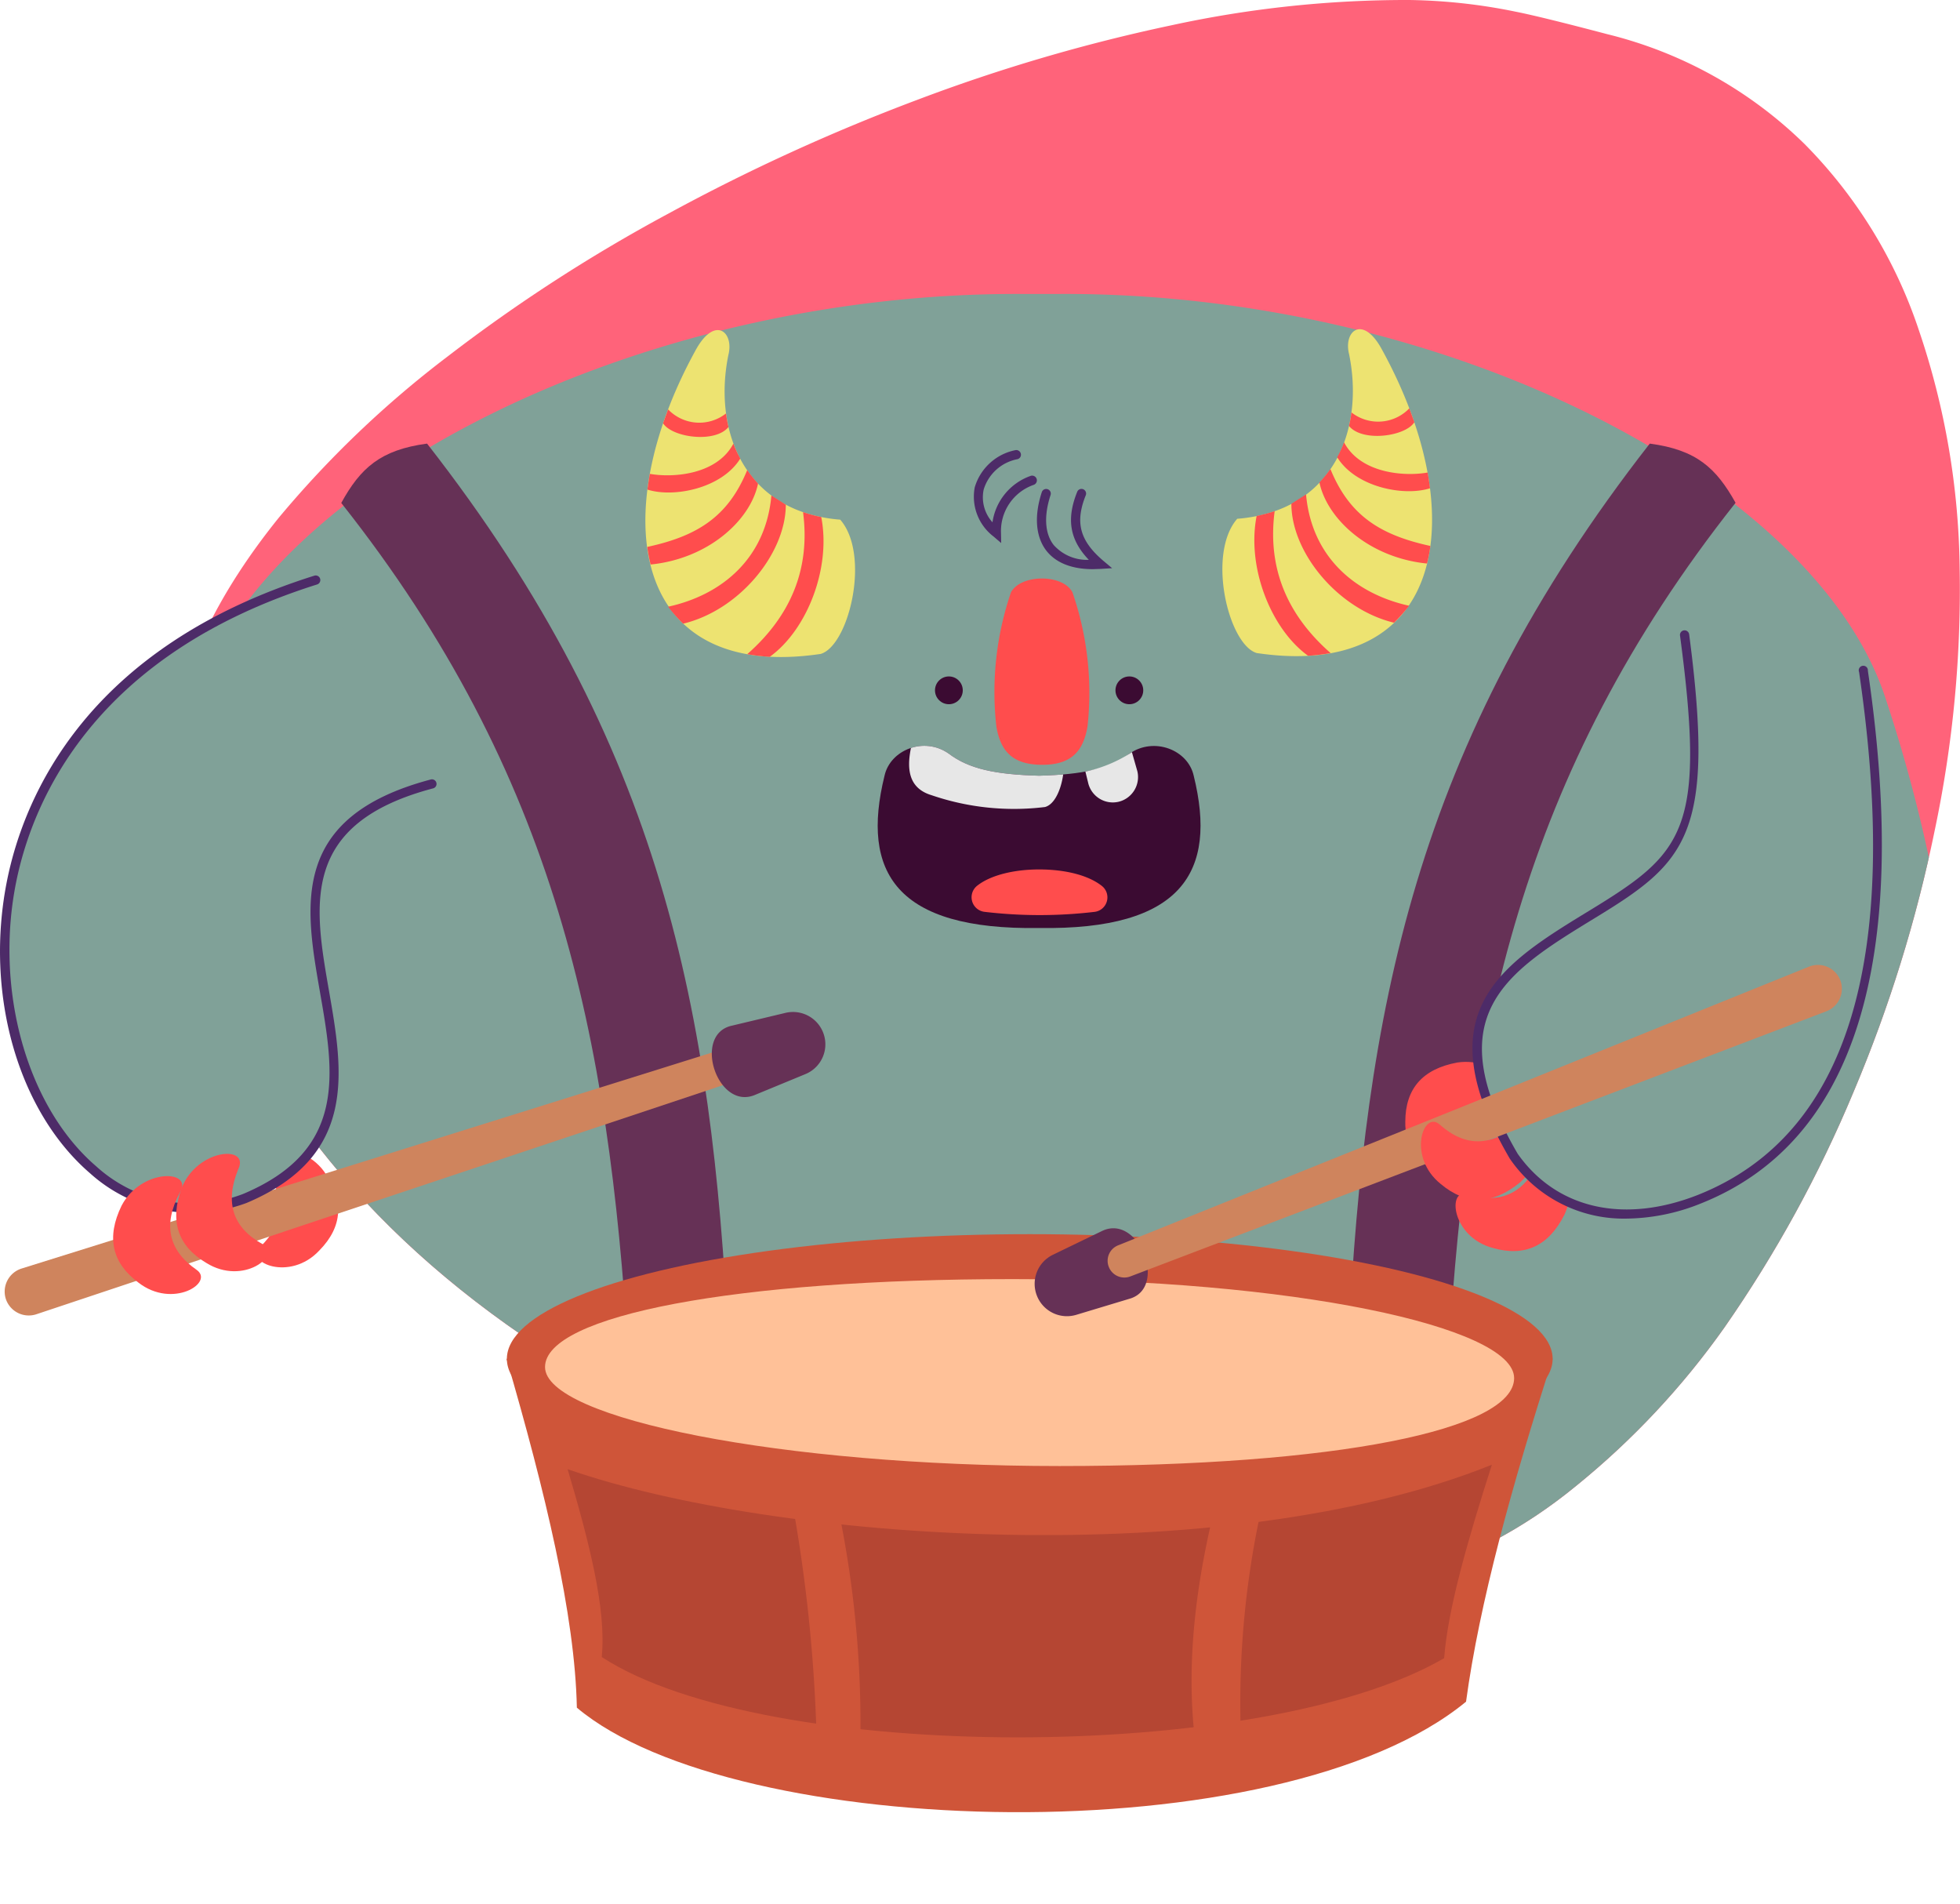 <svg xmlns:dc="http://purl.org/dc/elements/1.1/" xmlns:cc="http://creativecommons.org/ns#" xmlns:rdf="http://www.w3.org/1999/02/22-rdf-syntax-ns#" xmlns:svg="http://www.w3.org/2000/svg" xmlns="http://www.w3.org/2000/svg" xmlns:sodipodi="http://sodipodi.sourceforge.net/DTD/sodipodi-0.dtd" xmlns:inkscape="http://www.inkscape.org/namespaces/inkscape" viewBox="0 0 222.96 216.55" id="svg149" sodipodi:docname="BOTAO_CANOA_VIROU.svg" inkscape:version="0.92.4 (5da689c313, 2019-01-14)"><defs id="defs10"><style id="style2">.cls-1{fill:none;}.cls-2{fill:#ff637a;}.cls-3{clip-path:url(#clip-path);}.cls-4{fill:#80a198;}.cls-5{fill:#663156;}.cls-6{fill:#3b0b32;}.cls-7{fill:#e7e7e7;}.cls-8{clip-path:url(#clip-path-2);}.cls-9{fill:#ff4d4d;}.cls-10{fill:#4d2b68;}.cls-11{fill:#ede371;}.cls-12{fill:#cf5539;}.cls-13{fill:#ffc198;}.cls-14{fill:#b54633;}.cls-15{fill:#cf845d;}</style><clipPath id="clip-path"><path class="cls-1" d="M222.92,64.58a87.05,87.05,0,0,0-4.63-27,54.52,54.52,0,0,0-13-21.19,48.65,48.65,0,0,0-22.44-12.5q-7.59-2-10.43-2.56A64.41,64.41,0,0,0,160.33,0a126,126,0,0,0-27,2.86,196.49,196.49,0,0,0-29,8.5A223.9,223.9,0,0,0,76,24.31,184.61,184.61,0,0,0,50.92,40.54,117.16,117.16,0,0,0,31.68,58.92q-8,9.94-10.81,19.41a36.84,36.84,0,0,0-.44,19.93q16.38,63.36,116,82.73,24.9,2.73,42.86-12a90.15,90.15,0,0,0,16.86-18,143.11,143.11,0,0,0,14.7-26.81,157.51,157.51,0,0,0,9.24-29.77A132.48,132.48,0,0,0,222.92,64.58Z" id="path4"></path></clipPath><clipPath id="clip-path-2"><path class="cls-1" d="M135.79,88.22c-.65-2.94-4.51-4.46-7.32-2.5-2.24,1.71-5.29,2.37-10.27,2.5-5-.13-8-.79-10.26-2.5-2.81-2-6.67-.44-7.32,2.5-2.71,11,1.31,17.57,17.58,17.32C134.47,105.79,138.5,99.17,135.79,88.22Z" id="path7"></path></clipPath></defs><title id="title12">Asset 9</title><path style="fill:#ff637a" inkscape:connector-curvature="0" id="path14" d="m 222.92,64.58 a 87.05,87.05 0 0 0 -4.63,-27 54.52,54.52 0 0 0 -13,-21.19 48.65,48.65 0 0 0 -22.44,-12.5 q -7.59,-2 -10.43,-2.56 A 64.41,64.41 0 0 0 160.33,0 a 126,126 0 0 0 -27,2.86 196.49,196.49 0 0 0 -29,8.5 A 223.9,223.9 0 0 0 76,24.31 184.61,184.61 0 0 0 50.92,40.54 117.16,117.16 0 0 0 31.68,58.92 q -8,9.94 -10.81,19.41 a 36.84,36.84 0 0 0 -0.44,19.93 q 16.38,63.36 116,82.73 24.9,2.73 42.86,-12 a 90.15,90.15 0 0 0 16.86,-18 143.11,143.11 0 0 0 14.7,-26.81 157.51,157.51 0 0 0 9.24,-29.77 132.48,132.48 0 0 0 2.83,-29.83 z" class="cls-2"></path><g class="cls-3" clip-path="url(#clip-path)" id="g19"><path class="cls-4" d="M 13.62,128.57 A 124.33,124.33 0 0 1 14.82,111 172.61,172.61 0 0 1 22.25,79.24 c 8,-24.32 50,-46 94,-45.81 0.7,0 1.39,0 2.09,0 0.7,0 1.39,0 2.09,0 44,-0.23 85.93,21.49 94,45.81 a 172.61,172.61 0 0 1 7.33,31.76 124.33,124.33 0 0 1 1.2,17.59 c 0.07,22.79 -5.71,41.54 -12.15,59.35 -3.5,9.67 -10.22,16.7 -20.74,21.21 -12,5.15 -42,7.51 -71.78,7.42 C 88.48,216.66 58.51,214.3 46.51,209.15 36,204.62 29.27,197.59 25.77,187.92 19.32,170.11 13.55,151.37 13.62,128.57 Z" id="path17" inkscape:connector-curvature="0" style="fill:#80a198"></path></g><path class="cls-5" d="m 48.58,50.45 c 26.85,34.39 32.39,64.64 34.29,102 L 71.48,154 C 69.23,117.91 63.36,88.21 38.82,57.2 41,53.23 43.28,51.16 48.58,50.45 Z" id="path21" inkscape:connector-curvature="0" style="fill:#663156"></path><path class="cls-5" d="m 187.67,50.45 c -26.85,34.39 -32.39,64.64 -34.29,102 l 11.4,1.53 c 2.25,-36.09 8.11,-65.79 32.65,-96.8 -2.21,-3.95 -4.43,-6.02 -9.76,-6.73 z" id="path23" inkscape:connector-curvature="0" style="fill:#663156"></path><g id="boca_dentro"><path class="cls-6" d="m 135.79,88.22 c -0.65,-2.94 -4.51,-4.46 -7.32,-2.5 -2.24,1.71 -5.29,2.37 -10.27,2.5 -5,-0.13 -8,-0.79 -10.26,-2.5 -2.81,-2 -6.67,-0.44 -7.32,2.5 -2.71,11 1.31,17.57 17.58,17.32 16.27,0.25 20.3,-6.37 17.59,-17.32 z" id="path25" inkscape:connector-curvature="0" style="fill:#3b0b32"></path></g><g id="dentinho"><path class="cls-7" d="m 127.26,91.18 v 0 a 2.88,2.88 0 0 1 -3.47,-2.12 l -0.32,-1.31 a 15.58,15.58 0 0 0 5.29,-2.21 l 0.62,2.17 a 2.89,2.89 0 0 1 -2.12,3.47 z" id="path28" inkscape:connector-curvature="0" style="fill:#e7e7e7"></path></g><g id="dentes"><g class="cls-8" clip-path="url(#clip-path-2)" id="g34"><g id="dentes-2" data-name="dentes"><path class="cls-7" d="m 104.15,83.07 c -0.92,3 -1.56,6.36 1.83,7.37 a 28.93,28.93 0 0 0 12.9,1.34 c 1.56,-0.43 2.31,-3.59 2.12,-5.49 a 32.22,32.22 0 0 1 -16.85,-3.22 z" id="path31" inkscape:connector-curvature="0" style="fill:#e7e7e7"></path></g></g></g><g id="lingua"><path class="cls-9" d="m 118.2,98.88 c -2.8,0 -5.47,0.63 -7,1.82 a 1.67,1.67 0 0 0 0.78,3 53.39,53.39 0 0 0 12.57,0 1.66,1.66 0 0 0 0.8,-2.94 c -1.57,-1.24 -4.21,-1.88 -7.15,-1.88 z" id="path37" inkscape:connector-curvature="0" style="fill:#ff4d4d"></path></g><g id="olho_d"><circle class="cls-6" cx="107.94" cy="78.51" r="1.58" id="circle40" style="fill:#3b0b32"></circle></g><g id="olho_e"><circle class="cls-6" cx="128.47" cy="78.51" r="1.58" id="circle43" style="fill:#3b0b32"></circle></g><g id="cabelo"><path class="cls-9" d="m 122,67.37 c -1.09,-2.12 -5.89,-2.09 -7,0 a 35.09,35.09 0 0 0 -1.66,15.25 c 0.47,2.74 1.76,4.33 5.14,4.36 h 0.09 c 3.38,0 4.67,-1.62 5.14,-4.36 A 35,35 0 0 0 122,67.37 Z" id="path46" inkscape:connector-curvature="0" style="fill:#ff4d4d"></path></g><g id="cabelo_e"><path class="cls-10" d="M 113.89,61.76 113,61 a 5.7,5.7 0 0 1 -2.12,-5.57 6.06,6.06 0 0 1 4.6,-4.23 0.53,0.53 0 0 1 0.64,0.38 0.52,0.52 0 0 1 -0.37,0.64 5,5 0 0 0 -3.85,3.45 4.24,4.24 0 0 0 1,3.73 6.59,6.59 0 0 1 4.29,-5.26 0.539,0.539 0 1 1 0.4,1 5.56,5.56 0 0 0 -3.72,5.49 z" id="path49" inkscape:connector-curvature="0" style="fill:#4d2b68"></path></g><g id="cabelo_d"><path class="cls-10" d="m 124.31,64.73 c -2.39,0 -4.2,-0.72 -5.28,-2.1 -1.22,-1.58 -1.41,-3.94 -0.52,-6.66 a 0.525,0.525 0 0 1 1,0.32 c -0.78,2.38 -0.66,4.4 0.35,5.69 a 5.08,5.08 0 0 0 4,1.69 c -2.18,-2.27 -2.57,-4.65 -1.32,-7.74 a 0.52,0.52 0 0 1 0.68,-0.29 0.53,0.53 0 0 1 0.29,0.69 c -1.24,3.08 -0.68,5.17 2,7.45 l 1,0.84 -1.29,0.08 z" id="path52" inkscape:connector-curvature="0" style="fill:#4d2b68"></path></g><g id="chifre_d"><g id="chifre_d-2" data-name="chifre_d"><path class="cls-11" d="m 95.58,59.1 c 3.48,4 1,14.31 -2.22,15.27 -21.57,3.19 -24.49,-15.81 -14.28,-34.45 2.2,-4.11 4.46,-2.19 3.77,0.48 -1.65,8.15 1.47,16.6 10.56,18.4 a 18,18 0 0 0 2.17,0.3 z" id="path55" inkscape:connector-curvature="0" style="fill:#ede371"></path></g><path class="cls-9" d="M 91.35,58.24 C 92.2,64.72 89.94,70.05 85,74.4 a 24.53,24.53 0 0 0 2.56,0.3 c 4.25,-3.06 7,-10.1 5.86,-15.9 a 15.21,15.21 0 0 1 -2.07,-0.56 z" id="path58" inkscape:connector-curvature="0" style="fill:#ff4d4d"></path><path class="cls-9" d="M 87.75,56.35 C 87.11,63.52 82.1,67.67 76,69 a 19,19 0 0 0 1.71,1.93 c 6.42,-1.54 11.68,-8 11.68,-13.53 z" id="path60" inkscape:connector-curvature="0" style="fill:#ff4d4d"></path><path class="cls-9" d="M 86.23,55 A 15.05,15.05 0 0 1 85,53.46 c -2.15,5.26 -5.62,7.5 -11.37,8.74 a 18.63,18.63 0 0 0 0.38,2 C 80.49,63.56 85.35,59.24 86.23,55 Z" id="path62" inkscape:connector-curvature="0" style="fill:#ff4d4d"></path><path class="cls-9" d="m 84.21,52.15 c -2.11,3.41 -7.58,4.48 -10.56,3.53 0.08,-0.63 0.18,-1.22 0.27,-1.79 2.73,0.48 7.66,0.07 9.51,-3.44 a 11.05,11.05 0 0 0 0.78,1.7 z" id="path64" inkscape:connector-curvature="0" style="fill:#ff4d4d"></path><path class="cls-9" d="m 82.87,48.56 c -1.51,1.87 -6.4,1.21 -7.44,-0.42 0.09,-0.27 0.37,-1 0.57,-1.58 a 4.92,4.92 0 0 0 6.59,0.46 12.35,12.35 0 0 0 0.28,1.54 z" id="path66" inkscape:connector-curvature="0" style="fill:#ff4d4d"></path></g><g id="chifre_d-3" data-name="chifre_d"><g id="chifre_d-4" data-name="chifre_d"><path class="cls-11" d="m 140.74,59 c -3.48,4 -1,14.31 2.22,15.27 21.57,3.19 24.49,-15.81 14.28,-34.45 -2.19,-4.11 -4.46,-2.19 -3.77,0.48 1.66,8.15 -1.46,16.59 -10.55,18.4 a 18.19,18.19 0 0 1 -2.18,0.3 z" id="path69" inkscape:connector-curvature="0" style="fill:#ede371"></path></g><path class="cls-9" d="m 145,58.13 c -0.85,6.47 1.41,11.8 6.37,16.15 a 24.75,24.75 0 0 1 -2.57,0.3 c -4.24,-3.06 -7,-10.1 -5.85,-15.9 A 16.66,16.66 0 0 0 145,58.13 Z" id="path72" inkscape:connector-curvature="0" style="fill:#ff4d4d"></path><path class="cls-9" d="m 148.57,56.23 c 0.64,7.17 5.65,11.32 11.72,12.66 a 19,19 0 0 1 -1.71,1.93 c -6.41,-1.54 -11.68,-8 -11.68,-13.53 z" id="path74" inkscape:connector-curvature="0" style="fill:#ff4d4d"></path><path class="cls-9" d="m 150.09,54.87 a 14,14 0 0 0 1.25,-1.53 c 2.15,5.26 5.62,7.5 11.37,8.75 a 16,16 0 0 1 -0.38,2 C 155.83,63.44 151,59.12 150.09,54.87 Z" id="path76" inkscape:connector-curvature="0" style="fill:#ff4d4d"></path><path class="cls-9" d="m 152.11,52 c 2.12,3.42 7.59,4.48 10.56,3.53 -0.08,-0.63 -0.17,-1.22 -0.27,-1.79 -2.73,0.48 -7.66,0.07 -9.51,-3.44 a 11.05,11.05 0 0 1 -0.78,1.7 z" id="path78" inkscape:connector-curvature="0" style="fill:#ff4d4d"></path><path class="cls-9" d="m 153.45,48.44 c 1.52,1.87 6.4,1.21 7.44,-0.42 -0.09,-0.27 -0.37,-1 -0.57,-1.58 a 4.92,4.92 0 0 1 -6.59,0.46 10.75,10.75 0 0 1 -0.28,1.54 z" id="path80" inkscape:connector-curvature="0" style="fill:#ff4d4d"></path></g><g id="unha_m_d_3"><path class="cls-9" d="m 30.09,132.87 q 3.71,4.9 -0.51,8.95 c -1.8,1.74 3.39,4 6.75,0.39 q 4,-4.07 0.52,-9 C 34,129.36 28,130.53 30.09,132.87 Z" id="path83" inkscape:connector-curvature="0" style="fill:#ff4d4d"></path></g><g id="caixa"><g id="Group_5" data-name="Group 5"><path class="cls-12" d="m 166.77,193.53 c 1.52,-11.2 5.22,-24.63 9.85,-39 h -119 c 4.4,15.13 7.79,29.14 8,39.68 17.95,15.13 79.92,16.79 101.15,-0.68 z" id="path86" inkscape:connector-curvature="0" style="fill:#cf5539"></path></g><g id="Group_4" data-name="Group 4"><ellipse class="cls-12" cx="117.14" cy="154.54" rx="59.48" ry="14.18" id="ellipse89" style="fill:#cf5539"></ellipse></g><g id="Group_3" data-name="Group 3"><path class="cls-13" d="m 172.24,156.73 c 0,5.87 -20.17,10 -51.7,10 -31.53,0 -58.54,-5.39 -58.54,-11.26 0,-5.87 21.7,-10 53.23,-10 31.53,0 57.01,5.38 57.01,11.26 z" id="path92" inkscape:connector-curvature="0" style="fill:#ffc198"></path></g><g id="Group_2" data-name="Group 2"><path class="cls-14" d="m 164.28,188.58 c 0.42,-5.6 2.71,-13.52 5.43,-22 -30.49,12.28 -81.33,8.79 -105.14,0.51 2.43,8.21 4.43,15.91 3.88,21.36 18.64,12.16 75.16,12.16 95.83,0.13 z" id="path95" inkscape:connector-curvature="0" style="fill:#b54633"></path></g><g id="Group_1" data-name="Group 1"><g id="Group_2-2" data-name="Group 2"><path class="cls-12" d="m 97.88,197.19 h -5 a 176.49,176.49 0 0 0 -3.16,-28.47 h 5 a 119.61,119.61 0 0 1 3.16,28.47 z" id="path98" inkscape:connector-curvature="0" style="fill:#cf5539"></path></g><g id="Group_1-2" data-name="Group 1"><path class="cls-12" d="m 141.15,197.19 h -5.29 c -0.88,-8.21 0.13,-17.28 2.65,-27 h 5.29 a 102.94,102.94 0 0 0 -2.65,27 z" id="path101" inkscape:connector-curvature="0" style="fill:#cf5539"></path></g></g></g><g id="baqueta_d"><g id="Group_2-3" data-name="Group 2"><path class="cls-15" d="m 0.66,147.72 v 0 a 2.75,2.75 0 0 1 1.76,-3.44 l 84,-26.27 a 1.9,1.9 0 0 1 2.37,1.23 v 0 a 1.9,1.9 0 0 1 -1.2,2.39 L 4.1,149.48 a 2.75,2.75 0 0 1 -3.44,-1.76 z" id="path106" inkscape:connector-curvature="0" style="fill:#cf845d"></path></g><g id="Group_1-3" data-name="Group 1"><path class="cls-5" d="m 83.29,116.64 6.07,-1.45 a 3.68,3.68 0 0 1 4.35,2.45 v 0 a 3.66,3.66 0 0 1 -2.1,4.52 l -5.77,2.38 c -4.27,1.74 -7.09,-6.96 -2.55,-7.9 z" id="path109" inkscape:connector-curvature="0" style="fill:#663156"></path></g></g><g id="braco_e"><path class="cls-4" d="m 49.15,89.16 c -30.17,8 4.15,36.38 -21.3,47.13 C 0,146.61 -19.44,83.41 35.91,66" id="path113" inkscape:connector-curvature="0" style="fill:#80a198"></path><path class="cls-10" d="m 21.78,137.94 a 17.52,17.52 0 0 1 -11.53,-4.5 C 2,126.34 -1.81,112.91 0.83,100 2.76,90.6 9.83,73.62 35.76,65.47 a 0.523,0.523 0 0 1 0.31,1 c -25.39,8 -32.33,24.57 -34.21,33.74 -2.53,12.34 1.2,25.66 9.07,32.42 a 16.18,16.18 0 0 0 16.74,3.15 c 11.86,-5 10.34,-13.75 8.72,-23 C 34.69,103 32.92,92.91 49,88.65 a 0.52,0.52 0 0 1 0.64,0.37 0.52,0.52 0 0 1 -0.37,0.64 c -15.16,4 -13.55,13.22 -11.85,23 1.61,9.25 3.28,18.81 -9.37,24.15 a 18,18 0 0 1 -6.27,1.13 z" id="path115" inkscape:connector-curvature="0" style="fill:#4d2b68"></path></g><g id="unha_m_d_3-2" data-name="unha_m_d_3"><path class="cls-9" d="m 170.87,125.3 c -4.06,0.61 -6,2.85 -5.91,6.75 0.06,2.5 -5.22,0.47 -5.1,-4.47 q 0,-5.65 5.91,-6.74 c 4.81,-0.74 8.23,4.26 5.1,4.46 z" id="path118" inkscape:connector-curvature="0" style="fill:#ff4d4d"></path></g><g id="unha_m_d_1"><path class="cls-9" d="m 175.09,132 q -2.55,5.59 -8.11,3.81 c -2.39,-0.76 -1.91,4.88 2.87,6.13 q 5.44,1.54 8.12,-3.81 c 2.03,-4.39 -1.82,-9.05 -2.88,-6.13 z" id="path121" inkscape:connector-curvature="0" style="fill:#ff4d4d"></path></g><g id="baqueta_d-2" data-name="baqueta_d"><g id="Group_1-4" data-name="Group 1"><path class="cls-5" d="m 128.44,147.72 -6,1.81 a 3.67,3.67 0 0 1 -4.49,-2.18 v 0 a 3.67,3.67 0 0 1 1.81,-4.64 l 5.62,-2.72 c 4.19,-1.99 7.53,6.52 3.06,7.73 z" id="path124" inkscape:connector-curvature="0" style="fill:#663156"></path></g><g id="Group_2-4" data-name="Group 2"><path class="cls-15" d="m 212.33,110.33 v 0 a 2.75,2.75 0 0 1 -1.55,3.54 l -82.21,31.3 a 1.9,1.9 0 0 1 -2.44,-1.09 v 0 a 1.89,1.89 0 0 1 1.06,-2.45 l 81.6,-32.85 a 2.74,2.74 0 0 1 3.54,1.55 z" id="path127" inkscape:connector-curvature="0" style="fill:#cf845d"></path></g></g><g id="unha_m_d_2"><path class="cls-9" d="m 172.77,127.72 q -4.61,4.07 -9,0.17 c -1.87,-1.66 -3.73,3.68 0.13,6.77 q 4.34,3.63 9,-0.17 c 3.67,-3.19 2.04,-9.02 -0.13,-6.77 z" id="path131" inkscape:connector-curvature="0" style="fill:#ff4d4d"></path></g><g id="braco_e-2" data-name="braco_e"><path class="cls-4" d="m 191.63,72.17 c 12,44.56 -37.07,24.62 -19.44,59.29 14.36,20.41 54.33,-4.52 39.81,-55.15" id="path134" inkscape:connector-curvature="0" style="fill:#80a198"></path><path class="cls-10" d="m 185,138.59 a 15.7,15.7 0 0 1 -13.26,-6.83 v 0 c -9.74,-16.71 -1,-22.06 9.15,-28.25 10.66,-6.51 13.18,-9.06 10.22,-31.23 a 0.52,0.52 0 0 1 0.45,-0.59 0.53,0.53 0 0 1 0.59,0.45 c 3,22.85 -0.32,25.92 -10.71,32.26 -10.06,6.15 -18,11 -8.8,26.81 4.43,6.29 12.1,8 20.52,4.68 17.1,-6.81 23.11,-26.83 18.32,-59.46 a 0.52,0.52 0 1 1 1,-0.15 c 4.88,33.16 -1.49,53.62 -19,60.59 a 23.13,23.13 0 0 1 -8.48,1.72 z" id="path136" inkscape:connector-curvature="0" style="fill:#4d2b68"></path></g><path class="cls-15" d="m 209.34,111.47 v 0 a 2.73,2.73 0 0 0 -3.54,-1.54 l -37.48,15.15 a 11.56,11.56 0 0 0 1.92,4.24 L 207.79,115 a 2.74,2.74 0 0 0 1.55,-3.53 z" id="path139" inkscape:connector-curvature="0" style="fill:#cf845d"></path><g id="unha_m_d_1-2" data-name="unha_m_d_1"><path class="cls-9" d="m 20.44,135.67 q -2.88,5.43 1.93,8.75 c 2.05,1.44 -2.72,4.48 -6.62,1.45 q -4.54,-3.37 -1.92,-8.75 c 2.25,-4.31 8.3,-4.12 6.61,-1.45 z" id="path141" inkscape:connector-curvature="0" style="fill:#ff4d4d"></path></g><g id="unha_m_d_2-2" data-name="unha_m_d_2"><path class="cls-9" d="m 27.09,133 q -2.31,5.7 2.81,8.51 c 2.19,1.21 -2.24,4.74 -6.43,2.12 q -4.87,-2.88 -2.81,-8.51 c 1.79,-4.53 7.83,-4.93 6.43,-2.12 z" id="path144" inkscape:connector-curvature="0" style="fill:#ff4d4d"></path></g></svg>